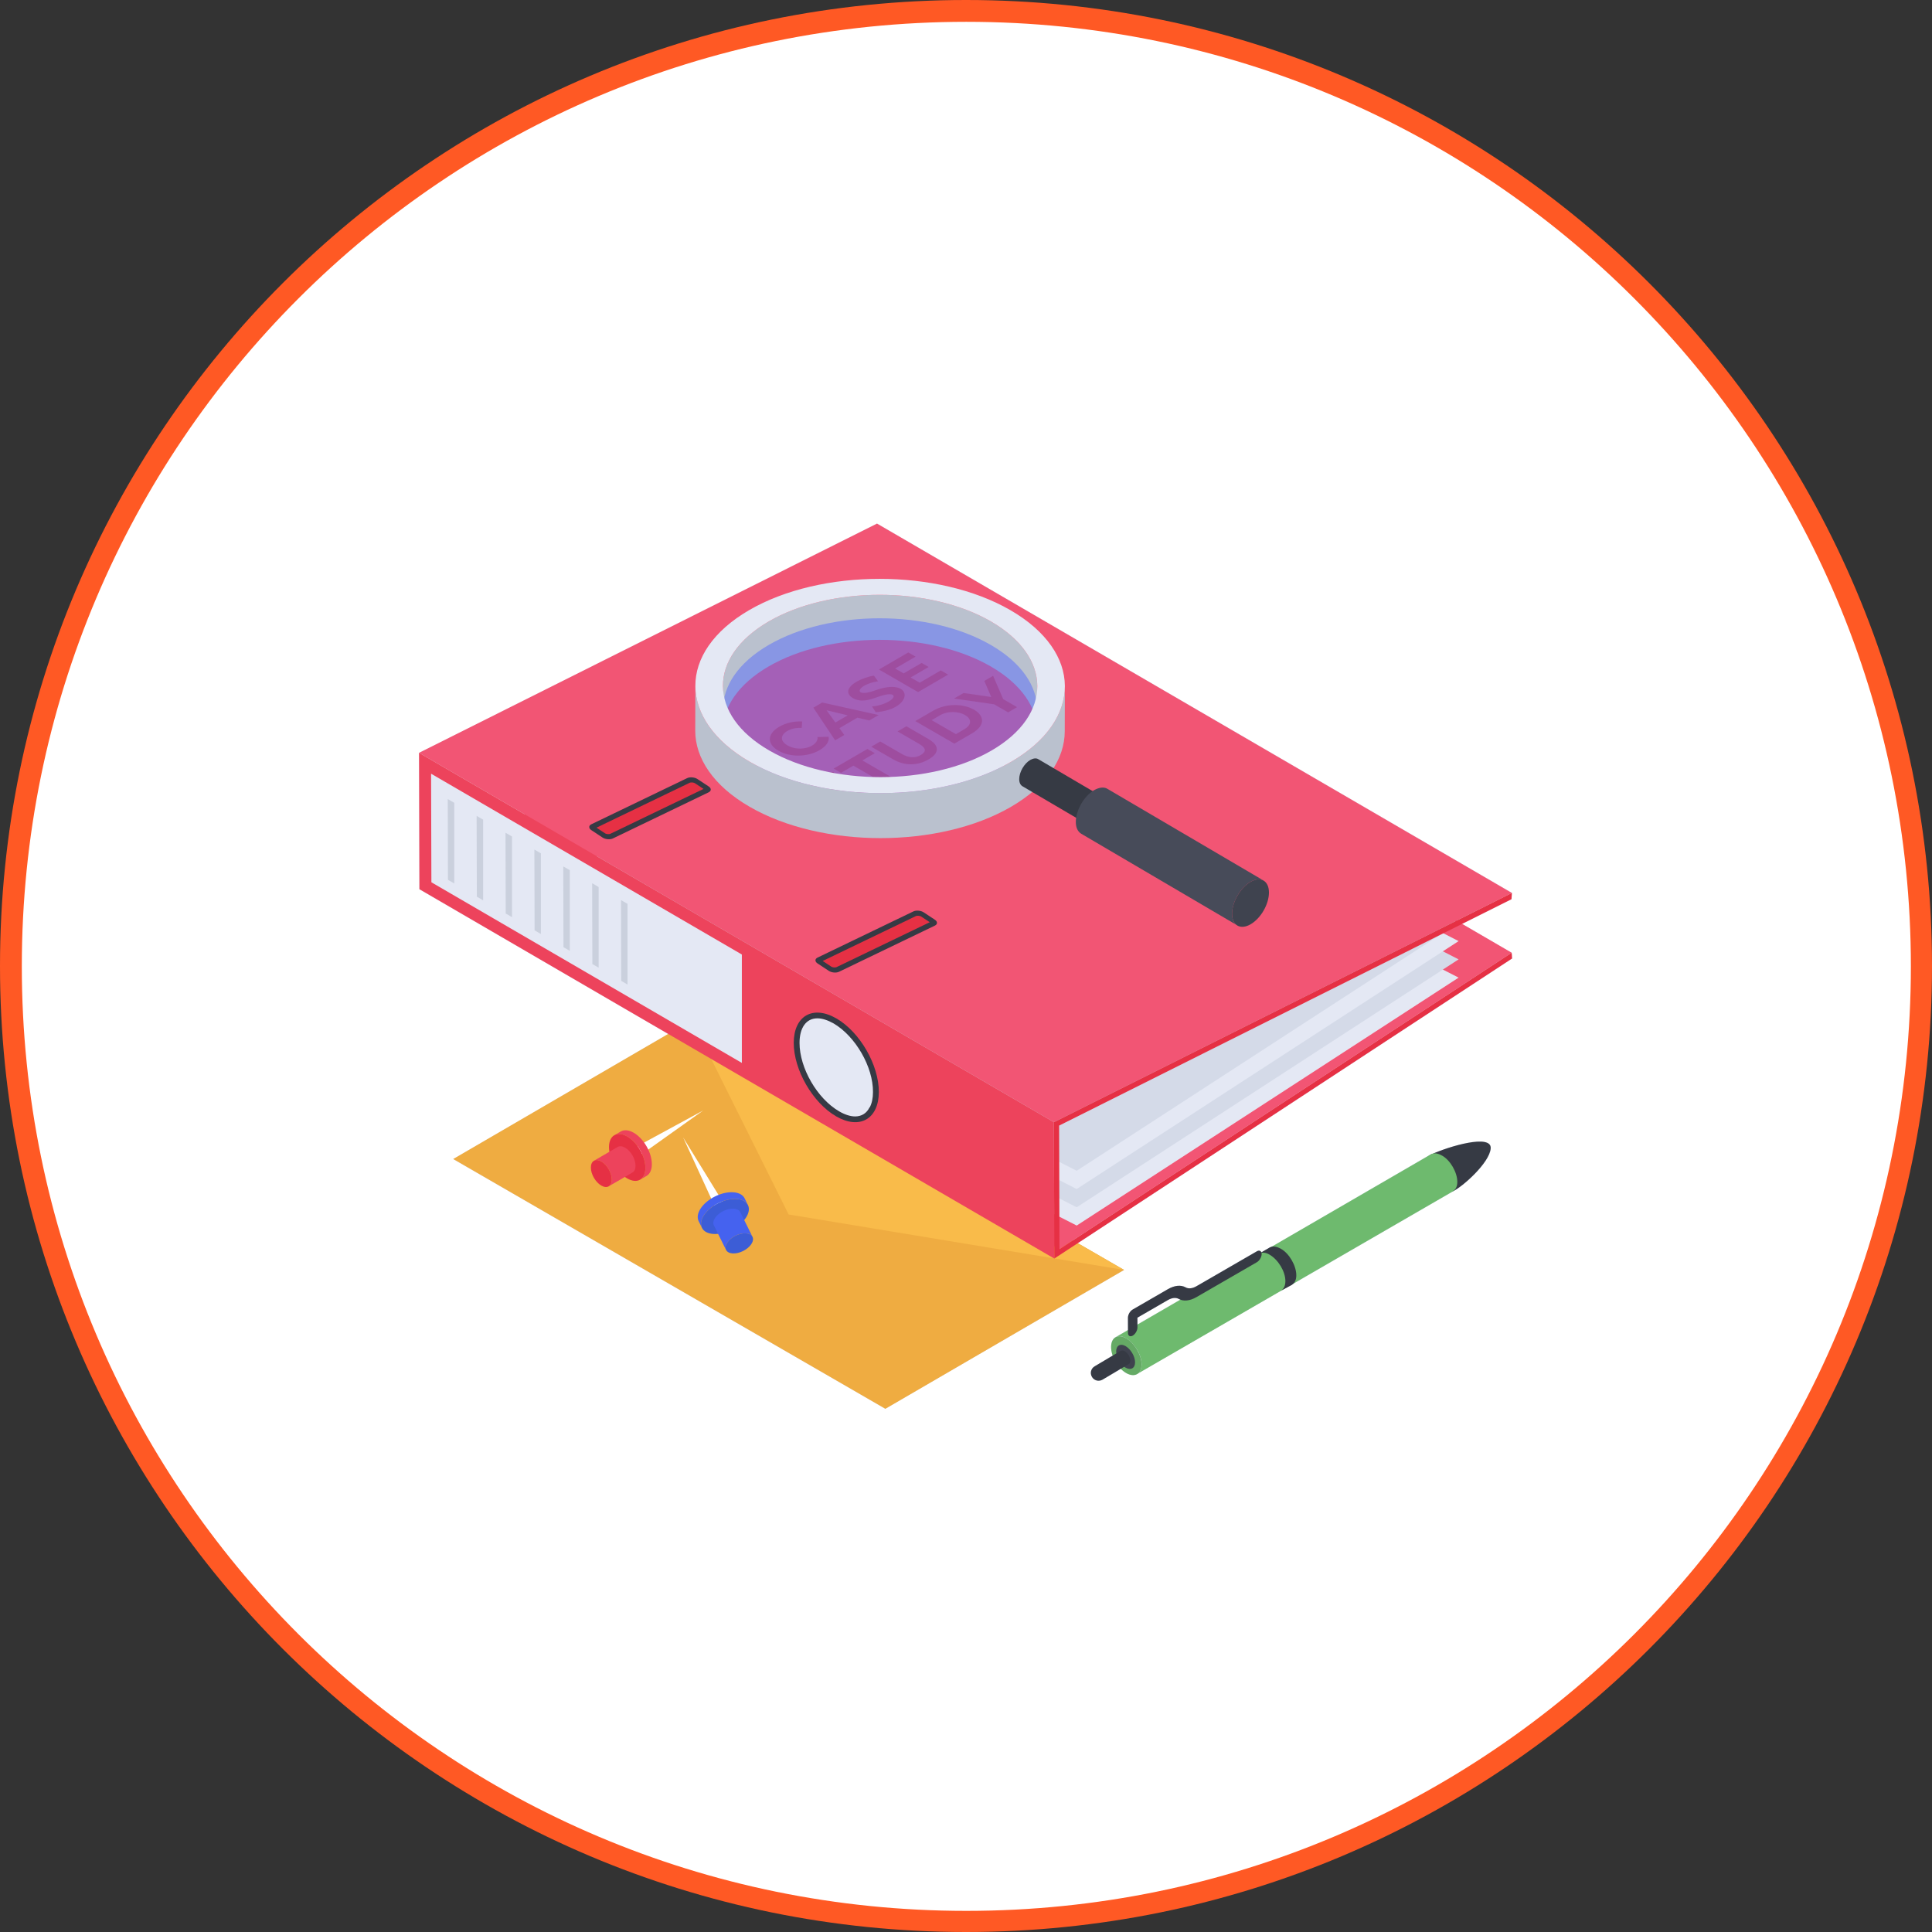 <svg xmlns="http://www.w3.org/2000/svg" xmlns:xlink="http://www.w3.org/1999/xlink" width="1080" viewBox="0 0 810 810" height="1080" preserveAspectRatio="xMidYMid meet"><rect x="0" y="0" width="810" height="810" fill="#333333" stroke="none"/><defs><clipPath id="c461f1abb9"><path d="M 9.145 9.145 L 801.145 9.145 L 801.145 801.145 L 9.145 801.145 Z M 9.145 9.145 " clip-rule="nonzero"></path></clipPath><clipPath id="37cd83d605"><path d="M 175.707 219 L 633.957 219 L 633.957 591 L 175.707 591 Z M 175.707 219 " clip-rule="nonzero"></path></clipPath><clipPath id="0e34803551"><path d="M 175.707 219 L 633.957 219 L 633.957 591 L 175.707 591 Z M 175.707 219 " clip-rule="nonzero"></path></clipPath><clipPath id="de144aad2c"><path d="M 178 244 L 633.957 244 L 633.957 524 L 178 524 Z M 178 244 " clip-rule="nonzero"></path></clipPath><clipPath id="e373ade8d0"><path d="M 175.707 219 L 633.957 219 L 633.957 471 L 175.707 471 Z M 175.707 219 " clip-rule="nonzero"></path></clipPath><clipPath id="8e27666dc4"><path d="M 175.707 315 L 443 315 L 443 528 L 175.707 528 Z M 175.707 315 " clip-rule="nonzero"></path></clipPath><clipPath id="e6fc2f2ff8"><path d="M 441 374 L 633.957 374 L 633.957 528 L 441 528 Z M 441 374 " clip-rule="nonzero"></path></clipPath></defs><path fill="#ff5924" d="M 405 0 C 181.324 0 0 181.324 0 405 C 0 628.676 181.324 810 405 810 C 628.676 810 810 628.676 810 405 C 810 181.324 628.676 0 405 0 " fill-opacity="1" fill-rule="nonzero"></path><g clip-path="url(#c461f1abb9)"><path fill="#ffffff" d="M 405.145 9.145 C 186.441 9.145 9.145 186.441 9.145 405.145 C 9.145 623.852 186.441 801.145 405.145 801.145 C 623.852 801.145 801.145 623.852 801.145 405.145 C 801.145 186.441 623.852 9.145 405.145 9.145 " fill-opacity="1" fill-rule="nonzero"></path></g><g clip-path="url(#37cd83d605)"><path fill="#e4e8f4" d="M 451.824 521.234 L 471.301 532.418 L 371.156 590.625 L 190.051 485.969 L 280.172 433.496 L 175.824 372.809 L 175.73 315.652 L 367.719 219.504 L 633.883 374.34 L 633.695 377.012 L 612.977 387.336 L 633.789 399.473 L 633.98 401.863 Z M 451.824 521.234 " fill-opacity="1" fill-rule="nonzero"></path></g><path fill="#e4e8f4" d="M 600.469 483.867 L 599.992 483.867 L 532.781 522.957 L 532.402 522.957 L 528.68 525.156 C 528.391 524.488 527.82 524.105 526.957 524.582 L 501.66 539.207 C 499.941 540.258 498.223 540.449 497.078 539.684 C 495.074 538.629 492.398 538.918 489.633 540.543 L 474.93 549.051 C 474.355 549.336 473.879 549.91 473.496 550.484 C 473.113 551.156 472.926 551.824 472.926 552.488 L 472.926 557.652 L 467.672 560.613 C 466.527 561.281 465.859 562.719 465.859 564.727 C 465.859 565.871 466.145 567.117 466.527 568.355 L 458.984 572.848 C 457.363 573.711 456.887 575.715 457.84 577.242 C 458.699 578.871 460.703 579.348 462.328 578.391 L 469.965 573.902 C 470.633 574.57 471.301 575.141 472.16 575.617 C 473.973 576.672 475.598 576.766 476.742 576 L 537.938 540.641 L 541.566 538.727 C 541.66 538.629 541.758 538.535 541.852 538.441 L 609.062 499.539 C 609.156 499.445 609.156 499.445 609.156 499.445 C 613.359 497.441 624.527 487.5 625.004 481.48 C 625.484 475.363 608.105 480.426 600.469 483.867 Z M 476.836 555.355 L 476.836 552.488 L 489.633 545.035 C 491.348 544.082 492.973 543.891 494.215 544.555 C 494.5 544.746 494.785 544.652 495.074 544.746 Z M 476.836 555.355 " fill-opacity="1" fill-rule="nonzero"></path><g clip-path="url(#0e34803551)"><path fill="#e4e8f4" d="M 451.824 521.234 L 471.301 532.418 L 371.156 590.625 L 190.051 485.969 L 280.172 433.496 L 175.824 372.809 L 175.73 315.652 L 367.719 219.504 L 633.883 374.34 L 633.695 377.012 L 612.977 387.336 L 633.789 399.473 L 633.98 401.863 Z M 451.824 521.234 " fill-opacity="1" fill-rule="nonzero"></path></g><path fill="#e4e8f4" d="M 600.469 483.867 L 599.992 483.867 L 532.781 522.957 L 532.402 522.957 L 528.68 525.156 C 528.391 524.488 527.82 524.105 526.957 524.582 L 501.66 539.207 C 499.941 540.258 498.223 540.449 497.078 539.684 C 495.074 538.629 492.398 538.918 489.633 540.543 L 474.93 549.051 C 474.355 549.336 473.879 549.91 473.496 550.484 C 473.113 551.156 472.926 551.824 472.926 552.488 L 472.926 557.652 L 467.672 560.613 C 466.527 561.281 465.859 562.719 465.859 564.727 C 465.859 565.871 466.145 567.117 466.527 568.355 L 458.984 572.848 C 457.363 573.711 456.887 575.715 457.84 577.242 C 458.699 578.871 460.703 579.348 462.328 578.391 L 469.965 573.902 C 470.633 574.57 471.301 575.141 472.16 575.617 C 473.973 576.672 475.598 576.766 476.742 576 L 537.938 540.641 L 541.566 538.727 C 541.66 538.629 541.758 538.535 541.852 538.441 L 609.062 499.539 C 609.156 499.445 609.156 499.445 609.156 499.445 C 613.359 497.441 624.527 487.5 625.004 481.48 C 625.484 475.363 608.105 480.426 600.469 483.867 Z M 476.836 555.355 L 476.836 552.488 L 489.633 545.035 C 491.348 544.082 492.973 543.891 494.215 544.555 C 494.5 544.746 494.785 544.652 495.074 544.746 Z M 476.836 555.355 " fill-opacity="1" fill-rule="nonzero"></path><path fill="#efac41" d="M 471.262 532.43 L 371.199 590.645 L 190.016 485.922 L 290.078 427.707 Z M 471.262 532.43 " fill-opacity="1" fill-rule="nonzero"></path><path fill="#f9bb4a" d="M 290.078 427.707 L 330.641 509.176 L 471.262 532.43 Z M 290.078 427.707 " fill-opacity="1" fill-rule="nonzero"></path><g clip-path="url(#de144aad2c)"><path fill="#f25574" d="M 444.188 523.715 L 178.02 368.863 L 367.605 244.582 L 633.773 399.438 Z M 444.188 523.715 " fill-opacity="1" fill-rule="nonzero"></path></g><path fill="#e4e8f4" d="M 611.531 409.871 L 451.41 513.816 L 225.262 398.34 L 385.379 294.395 Z M 611.531 409.871 " fill-opacity="1" fill-rule="nonzero"></path><path fill="#d4dae8" d="M 611.531 402.215 L 451.41 506.16 L 225.262 390.684 L 385.379 286.738 Z M 611.531 402.215 " fill-opacity="1" fill-rule="nonzero"></path><path fill="#e4e8f4" d="M 611.531 394.559 L 451.41 498.504 L 225.262 383.027 L 385.379 279.082 Z M 611.531 394.559 " fill-opacity="1" fill-rule="nonzero"></path><path fill="#d4dae8" d="M 611.531 386.902 L 451.41 490.848 L 225.262 375.367 L 385.379 271.426 Z M 611.531 386.902 " fill-opacity="1" fill-rule="nonzero"></path><g clip-path="url(#e373ade8d0)"><path fill="#f25574" d="M 441.855 470.484 L 175.688 315.629 L 367.688 219.527 L 633.859 374.383 Z M 441.855 470.484 " fill-opacity="1" fill-rule="nonzero"></path></g><path fill="#e63044" d="M 407.496 307.48 L 400.105 311.781 L 383.734 302.316 L 391.125 298.02 C 402.984 291.117 419.648 300.41 407.496 307.48 Z M 400.766 307.793 L 404.199 305.797 C 411.555 301.516 401.047 295.848 394.039 299.926 L 390.605 301.922 L 400.766 307.793 " fill-opacity="1" fill-rule="nonzero"></path><path fill="#e63044" d="M 389.164 309.781 C 391.566 311.172 392.766 312.613 392.773 314.113 C 392.781 315.613 391.617 317.043 389.301 318.391 C 386.965 319.75 384.5 320.43 381.914 320.43 C 379.324 320.43 376.836 319.742 374.434 318.352 L 365.273 313.059 L 369.039 310.867 L 378.059 316.078 C 380.988 317.773 383.664 317.926 386.086 316.516 C 387.254 315.836 387.812 315.105 387.719 314.324 C 387.629 313.566 386.82 312.734 385.309 311.859 L 376.293 306.648 L 380.004 304.488 Z M 389.164 309.781 " fill-opacity="1" fill-rule="nonzero"></path><path fill="#e63044" d="M 366.758 315.777 L 361.547 318.809 L 374.828 326.484 L 371.062 328.676 L 357.781 321 L 352.586 324.02 L 349.5 322.234 L 363.672 313.992 Z M 366.758 315.777 " fill-opacity="1" fill-rule="nonzero"></path><path fill="#e63044" d="M 347.414 308.898 C 347.578 309.902 347.336 310.879 346.695 311.84 C 346.055 312.785 345.027 313.688 343.617 314.508 C 338.605 317.422 331.293 317.598 326.336 314.73 C 321.488 311.93 321.527 307.699 326.699 304.691 C 329.633 302.984 333.02 302.309 336.309 302.48 L 336.129 305.188 C 333.75 305.086 331.742 305.504 330.105 306.457 C 327.133 308.184 326.992 310.684 330.156 312.512 C 335.598 315.656 343.289 312.781 342.746 309.012 Z M 347.414 308.898 " fill-opacity="1" fill-rule="nonzero"></path><path fill="#e63044" d="M 397.492 282.836 L 384.891 290.168 L 368.504 280.695 L 380.809 273.535 L 383.863 275.301 L 375.305 280.281 L 378.848 282.328 L 386.395 277.938 L 389.344 279.641 L 381.797 284.035 L 385.586 286.223 L 394.441 281.07 Z M 397.492 282.836 " fill-opacity="1" fill-rule="nonzero"></path><path fill="#e63044" d="M 367.168 298.605 L 365.602 296.203 C 366.805 296.09 368.047 295.859 369.32 295.484 C 376.676 293.199 376.484 289.184 368.41 292.066 C 364.734 293.375 361.066 294.695 357.555 292.664 C 356.605 292.117 356.008 291.469 355.742 290.727 C 354.473 287.211 362.164 283.816 366.402 283.281 L 368.129 285.617 C 358.617 287.16 357.637 292.781 366.699 289.52 C 383.074 283.465 383.711 297.309 367.168 298.605 Z M 367.168 298.605 " fill-opacity="1" fill-rule="nonzero"></path><path fill="#e63044" d="M 364.426 302.074 L 359.469 300.887 L 351.922 305.281 L 353.984 308.148 L 350.133 310.391 L 340.996 296.699 L 344.711 294.539 L 368.367 299.781 Z M 350.246 302.918 L 355.406 299.914 L 346.547 297.785 L 350.246 302.918 " fill-opacity="1" fill-rule="nonzero"></path><path fill="#e63044" d="M 350.207 338.938 L 348.637 336.535 C 358.547 335.715 361.539 328.797 351.445 332.398 C 335.469 338.266 334.434 325.664 349.438 323.613 L 351.164 325.949 C 341.738 327.477 340.75 333.188 349.734 329.852 C 366.723 323.793 365.875 337.711 350.207 338.938 Z M 350.207 338.938 " fill-opacity="1" fill-rule="nonzero"></path><path fill="#e63044" d="M 416.367 283.332 L 420.602 293.121 L 426.41 296.477 L 422.645 298.668 L 416.801 295.289 L 399.98 292.867 L 403.973 290.543 L 415.578 292.219 L 412.672 285.484 Z M 416.367 283.332 " fill-opacity="1" fill-rule="nonzero"></path><path fill="#363a44" d="M 247.93 345.578 C 246.75 346.148 246.742 347.266 247.914 348.039 L 252.629 351.152 C 253.801 351.922 255.766 352.094 256.945 351.527 L 297.102 332.184 C 298.285 331.617 298.289 330.496 297.117 329.723 L 292.402 326.613 C 291.227 325.84 289.266 325.668 288.086 326.234 Z M 247.93 345.578 " fill-opacity="1" fill-rule="nonzero"></path><path fill="#e63044" d="M 254.785 349.715 C 254.273 349.672 253.887 349.52 253.715 349.406 L 250.074 347.004 L 289.168 328.172 C 289.344 328.086 289.73 328.004 290.246 328.047 C 290.762 328.094 291.148 328.242 291.324 328.359 L 294.961 330.758 L 255.863 349.59 C 255.688 349.676 255.301 349.762 254.785 349.715 Z M 254.785 349.715 " fill-opacity="1" fill-rule="nonzero"></path><path fill="#363a44" d="M 342.773 401.465 C 341.594 402.031 341.586 403.148 342.758 403.926 L 347.477 407.035 C 348.648 407.809 350.609 407.98 351.789 407.41 L 391.949 388.07 C 393.129 387.5 393.133 386.383 391.961 385.609 L 387.246 382.496 C 386.07 381.723 384.113 381.551 382.93 382.121 Z M 342.773 401.465 " fill-opacity="1" fill-rule="nonzero"></path><path fill="#e63044" d="M 349.629 405.602 C 349.117 405.555 348.73 405.406 348.559 405.293 L 344.918 402.887 L 384.012 384.059 C 384.188 383.973 384.578 383.887 385.09 383.934 C 385.605 383.977 385.992 384.129 386.172 384.246 L 389.805 386.645 L 350.707 405.477 C 350.531 405.562 350.145 405.645 349.629 405.602 Z M 349.629 405.602 " fill-opacity="1" fill-rule="nonzero"></path><g clip-path="url(#8e27666dc4)"><path fill="#ed435c" d="M 442.016 527.66 L 175.848 372.805 L 175.688 315.629 L 441.855 470.484 Z M 442.016 527.66 " fill-opacity="1" fill-rule="nonzero"></path></g><path fill="#e4e8f4" d="M 311.023 400.18 L 180.734 324.379 L 180.863 369.902 L 311.023 445.629 Z M 311.023 400.18 " fill-opacity="1" fill-rule="nonzero"></path><g clip-path="url(#e6fc2f2ff8)"><path fill="#e63044" d="M 441.855 470.484 L 633.859 374.383 L 633.711 376.98 L 444.039 471.91 L 444.188 523.715 L 633.773 399.438 L 633.938 401.852 L 442.016 527.66 Z M 441.855 470.484 " fill-opacity="1" fill-rule="nonzero"></path></g><path fill="#cad0dd" d="M 190.449 336.586 L 187.719 335 L 187.809 368.875 L 190.449 370.406 Z M 190.449 336.586 " fill-opacity="1" fill-rule="nonzero"></path><path fill="#cad0dd" d="M 202.559 343.645 L 199.828 342.059 L 199.918 375.934 L 202.559 377.465 Z M 202.559 343.645 " fill-opacity="1" fill-rule="nonzero"></path><path fill="#cad0dd" d="M 214.664 350.707 L 211.938 349.121 L 212.023 382.996 L 214.664 384.527 Z M 214.664 350.707 " fill-opacity="1" fill-rule="nonzero"></path><path fill="#cad0dd" d="M 226.773 357.766 L 224.043 356.18 L 224.133 390.055 L 226.773 391.586 Z M 226.773 357.766 " fill-opacity="1" fill-rule="nonzero"></path><path fill="#cad0dd" d="M 238.883 364.828 L 236.152 363.242 L 236.242 397.117 L 238.883 398.648 Z M 238.883 364.828 " fill-opacity="1" fill-rule="nonzero"></path><path fill="#cad0dd" d="M 250.988 371.891 L 248.262 370.301 L 248.348 404.176 L 250.988 405.707 Z M 250.988 371.891 " fill-opacity="1" fill-rule="nonzero"></path><path fill="#cad0dd" d="M 263.098 378.949 L 260.367 377.363 L 260.457 411.238 L 263.098 412.77 Z M 263.098 378.949 " fill-opacity="1" fill-rule="nonzero"></path><path fill="#363a44" d="M 350.68 426.992 C 360.527 432.688 368.492 446.496 368.457 457.824 C 368.426 469.156 360.41 473.73 350.562 468.035 C 340.711 462.344 332.75 448.535 332.781 437.203 C 332.812 425.875 340.828 421.301 350.68 426.992 Z M 350.68 426.992 " fill-opacity="1" fill-rule="nonzero"></path><path fill="#e4e8f4" d="M 366 457.863 C 366 460.488 365.516 462.629 364.641 464.281 L 364.543 464.281 C 363.379 466.711 361.242 468.07 358.52 468.07 C 356.48 468.07 354.148 467.297 351.82 465.934 C 342.59 460.586 335.211 447.75 335.211 437.246 C 335.211 430.832 338.027 426.941 342.688 426.941 C 344.727 426.941 347.059 427.715 349.488 429.078 C 358.617 434.426 366.098 447.266 366 457.863 Z M 366 457.863 " fill-opacity="1" fill-rule="nonzero"></path><path fill="#ffffff" d="M 260.676 489.875 C 260.883 489.656 261.004 489.312 261.012 488.863 C 261.012 487.707 260.199 486.297 259.195 485.715 C 258.793 485.488 258.426 485.418 258.125 485.496 L 294.809 465.574 Z M 260.676 489.875 " fill-opacity="1" fill-rule="nonzero"></path><path fill="#ed435c" d="M 273.293 488.113 C 273.293 490.52 272.438 492.219 271.062 493.016 L 268.363 494.578 C 269.738 493.781 270.578 492.098 270.594 489.68 C 270.609 484.836 267.203 478.922 262.992 476.484 C 260.863 475.27 258.938 475.152 257.547 475.965 L 260.262 474.387 C 261.652 473.574 263.562 473.691 265.691 474.906 C 269.906 477.359 273.309 483.258 273.293 488.113 Z M 273.293 488.113 " fill-opacity="1" fill-rule="nonzero"></path><path fill="#e63044" d="M 262.984 476.488 C 267.199 478.926 270.602 484.832 270.586 489.684 C 270.574 494.531 267.152 496.484 262.938 494.047 C 258.719 491.613 255.309 485.711 255.324 480.859 C 255.336 476.012 258.77 474.051 262.984 476.488 Z M 262.984 476.488 " fill-opacity="1" fill-rule="nonzero"></path><path fill="#ed435c" d="M 248.996 486.66 C 249.797 486.195 250.902 486.266 252.121 486.977 C 254.547 488.371 256.5 491.766 256.5 494.555 C 256.488 495.938 256 496.914 255.223 497.367 L 265.176 491.574 C 265.965 491.109 266.453 490.145 266.453 488.75 C 266.465 485.957 264.512 482.574 262.086 481.168 C 260.867 480.473 259.762 480.402 258.961 480.867 Z M 248.996 486.66 " fill-opacity="1" fill-rule="nonzero"></path><path fill="#e63044" d="M 252.125 486.969 C 254.551 488.371 256.5 491.766 256.492 494.551 C 256.484 497.34 254.523 498.461 252.098 497.059 C 249.672 495.66 247.715 492.273 247.723 489.484 C 247.73 486.695 249.703 485.57 252.125 486.969 Z M 252.125 486.969 " fill-opacity="1" fill-rule="nonzero"></path><path fill="#ffffff" d="M 308.379 512.59 C 308.176 512.367 307.84 512.223 307.395 512.188 C 306.242 512.113 304.781 512.828 304.137 513.793 C 303.883 514.18 303.789 514.543 303.848 514.848 L 286.414 476.887 Z M 308.379 512.59 " fill-opacity="1" fill-rule="nonzero"></path><path fill="#4562ef" d="M 307.457 499.867 C 309.855 500.027 311.492 500.992 312.195 502.418 L 313.574 505.219 C 312.871 503.793 311.25 502.844 308.84 502.668 C 304.016 502.336 297.895 505.344 295.188 509.391 C 293.836 511.438 293.59 513.352 294.309 514.797 L 292.914 511.98 C 292.195 510.539 292.438 508.637 293.793 506.59 C 296.516 502.543 302.617 499.535 307.457 499.867 Z M 307.457 499.867 " fill-opacity="1" fill-rule="nonzero"></path><path fill="#3c5dd6" d="M 295.191 509.398 C 297.898 505.348 304.012 502.34 308.844 502.676 C 313.676 503.008 315.395 506.555 312.688 510.605 C 309.98 514.656 303.875 517.672 299.043 517.34 C 294.207 517.004 292.484 513.449 295.191 509.398 Z M 295.191 509.398 " fill-opacity="1" fill-rule="nonzero"></path><path fill="#4562ef" d="M 304.406 524.043 C 303.996 523.211 304.137 522.113 304.926 520.941 C 306.477 518.609 309.988 516.887 312.77 517.07 C 314.148 517.172 315.09 517.727 315.488 518.531 L 310.371 508.207 C 309.957 507.387 309.027 506.836 307.641 506.742 C 304.859 506.547 301.359 508.273 299.797 510.605 C 299.02 511.777 298.879 512.875 299.289 513.707 Z M 304.406 524.043 " fill-opacity="1" fill-rule="nonzero"></path><path fill="#3c5dd6" d="M 304.922 520.938 C 306.477 518.609 309.988 516.883 312.766 517.074 C 315.547 517.266 316.531 519.305 314.977 521.633 C 313.418 523.961 309.914 525.695 307.133 525.504 C 304.355 525.309 303.363 523.266 304.922 520.938 Z M 304.922 520.938 " fill-opacity="1" fill-rule="nonzero"></path><path fill="#363a44" d="M 608.957 499.551 C 613.043 497.734 624.5 487.551 624.977 481.48 C 625.465 475.262 607.426 480.605 600.004 484.016 C 592.582 487.426 608.957 499.551 608.957 499.551 Z M 608.957 499.551 " fill-opacity="1" fill-rule="nonzero"></path><path fill="#6eba6e" d="M 467.688 560.664 C 468.738 560.023 470.426 560.023 472.109 561.074 C 475.691 563.184 478.637 568.035 478.637 572.051 C 478.637 574.152 477.797 575.418 476.742 576.059 L 609.086 499.508 C 610.352 498.664 610.984 497.398 610.984 495.504 C 610.984 491.496 608.035 486.43 604.664 484.535 C 602.77 483.484 601.293 483.27 600.027 483.898 Z M 467.688 560.664 " fill-opacity="1" fill-rule="nonzero"></path><path fill="#65aa65" d="M 472.176 561.105 C 475.672 563.129 478.621 568.086 478.609 572.105 C 478.598 576.129 475.629 577.664 472.133 575.645 C 468.637 573.625 465.82 568.742 465.832 564.723 C 465.844 560.703 468.68 559.086 472.176 561.105 Z M 472.176 561.105 " fill-opacity="1" fill-rule="nonzero"></path><path fill="#3f434f" d="M 471.895 564.355 C 474.062 565.609 475.895 568.688 475.887 571.18 C 475.879 573.676 474.035 574.629 471.867 573.375 C 469.699 572.121 467.949 569.094 467.957 566.598 C 467.965 564.105 469.723 563.102 471.895 564.355 Z M 471.895 564.355 " fill-opacity="1" fill-rule="nonzero"></path><path fill="#363a44" d="M 527.848 525.629 C 528.91 524.984 530.613 524.984 532.312 526.043 C 535.93 528.176 538.906 533.07 538.906 537.125 C 538.906 539.246 538.055 540.523 536.992 541.168 L 541.57 538.719 C 542.844 537.867 543.484 536.586 543.484 534.676 C 543.484 530.633 540.508 525.52 537.105 523.605 C 535.191 522.547 533.703 522.328 532.426 522.961 Z M 527.848 525.629 " fill-opacity="1" fill-rule="nonzero"></path><path fill="#363a44" d="M 457.809 577.285 C 458.734 578.844 460.676 579.328 462.281 578.402 L 473.07 571.98 C 473.117 571.98 473.117 571.934 473.168 571.934 C 473.605 571.738 473.895 571.203 473.895 570.473 C 473.895 569.012 472.828 567.215 471.562 566.484 C 470.797 565.949 469.863 566.336 469.863 566.336 L 458.977 572.809 C 457.371 573.734 456.887 575.68 457.809 577.285 Z M 457.809 577.285 " fill-opacity="1" fill-rule="nonzero"></path><path fill="#363a44" d="M 474.891 549.016 C 474.352 549.324 473.852 549.859 473.461 550.5 C 473.105 551.16 472.891 551.859 472.891 552.477 L 472.91 558.855 C 472.914 560.086 473.812 560.598 474.918 559.957 C 475.992 559.34 476.883 557.793 476.879 556.559 L 476.867 552.445 L 489.637 545.062 C 491.355 544.07 493.004 543.902 494.223 544.598 C 496.195 545.684 498.848 545.43 501.637 543.816 L 526.961 529.18 C 528.066 528.539 528.961 526.992 528.957 525.719 C 528.953 524.484 528.055 523.973 526.945 524.613 L 501.621 539.25 C 499.906 540.242 498.258 540.41 497.039 539.715 C 495.066 538.629 492.414 538.883 489.625 540.496 Z M 474.891 549.016 " fill-opacity="1" fill-rule="nonzero"></path><path fill="#bac1ce" d="M 434.891 287.773 L 434.836 306.645 C 434.867 296.793 428.387 286.922 415.395 279.414 C 389.621 264.516 347.789 264.547 322.184 279.445 C 309.449 286.855 303.066 296.578 303.039 306.312 L 303.094 287.441 C 303.121 277.707 309.5 267.984 322.238 260.574 C 347.844 245.676 389.676 245.648 415.449 260.543 C 428.441 268.055 434.918 277.922 434.891 287.773 Z M 434.891 287.773 " fill-opacity="1" fill-rule="nonzero"></path><path fill="#576cfb" d="M 415.668 324.445 C 390.07 339.301 348.332 339.301 322.57 324.445 C 296.809 309.508 296.648 285.352 322.246 270.414 C 347.926 255.484 389.664 255.484 415.422 270.414 C 441.184 285.27 441.348 309.508 415.668 324.445 Z M 415.668 324.445 " fill-opacity="0.498" fill-rule="nonzero"></path><path fill="#bac1ce" d="M 446.449 287.809 L 446.398 306.68 C 446.363 318.117 438.871 329.531 423.906 338.242 C 393.777 355.77 344.609 355.77 314.285 338.242 C 299.055 329.441 291.449 317.852 291.48 306.277 L 291.535 287.406 C 291.5 298.98 299.109 310.57 314.336 319.371 C 344.664 336.898 393.828 336.898 423.961 319.371 C 438.926 310.664 446.418 299.246 446.449 287.809 Z M 446.449 287.809 " fill-opacity="1" fill-rule="nonzero"></path><path fill="#e4e8f4" d="M 423.602 255.805 C 453.926 273.332 454.086 301.844 423.961 319.371 C 393.828 336.898 344.664 336.898 314.336 319.371 C 284.062 301.871 283.902 273.363 314.035 255.832 C 344.16 238.305 393.328 238.305 423.602 255.805 Z M 322.488 314.629 C 348.316 329.559 390.148 329.527 415.758 314.629 C 441.363 299.73 441.277 275.473 415.449 260.543 C 389.676 245.648 347.844 245.676 322.238 260.574 C 296.629 275.473 296.715 299.73 322.488 314.629 " fill-opacity="1" fill-rule="nonzero"></path><path fill="#363a44" d="M 465.25 335.883 C 464.426 335.387 463.219 335.5 461.957 336.215 C 459.375 337.699 457.289 341.32 457.289 344.289 C 457.289 345.773 457.785 346.816 458.664 347.258 L 428.676 329.645 C 427.855 329.145 427.305 328.16 427.305 326.676 C 427.305 323.707 429.391 320.082 431.973 318.598 C 433.289 317.883 434.441 317.773 435.266 318.266 Z M 465.25 335.883 " fill-opacity="1" fill-rule="nonzero"></path><path fill="#bac1ce" d="M 461.934 336.227 C 459.375 337.707 457.281 341.34 457.289 344.285 C 457.297 347.266 459.406 348.43 461.965 346.949 C 464.559 345.453 466.617 341.879 466.609 338.895 C 466.602 335.953 464.527 334.73 461.934 336.227 Z M 461.934 336.227 " fill-opacity="1" fill-rule="nonzero"></path><path fill="#474b59" d="M 529.754 369.164 C 528.391 368.344 526.387 368.527 524.293 369.711 C 520.02 372.172 516.559 378.184 516.559 383.102 C 516.559 385.562 517.379 387.293 518.836 388.023 L 453.316 349.551 C 451.953 348.73 451.043 347.094 451.043 344.633 C 451.043 339.711 454.5 333.699 458.777 331.238 C 460.961 330.055 462.871 329.871 464.238 330.691 Z M 529.754 369.164 " fill-opacity="1" fill-rule="nonzero"></path><path fill="#3f434f" d="M 524.258 369.734 C 520.016 372.188 516.543 378.211 516.555 383.094 C 516.57 388.039 520.066 389.969 524.309 387.516 C 528.609 385.031 532.023 379.105 532.012 374.16 C 531.996 369.281 528.559 367.25 524.258 369.734 Z M 524.258 369.734 " fill-opacity="1" fill-rule="nonzero"></path></svg>